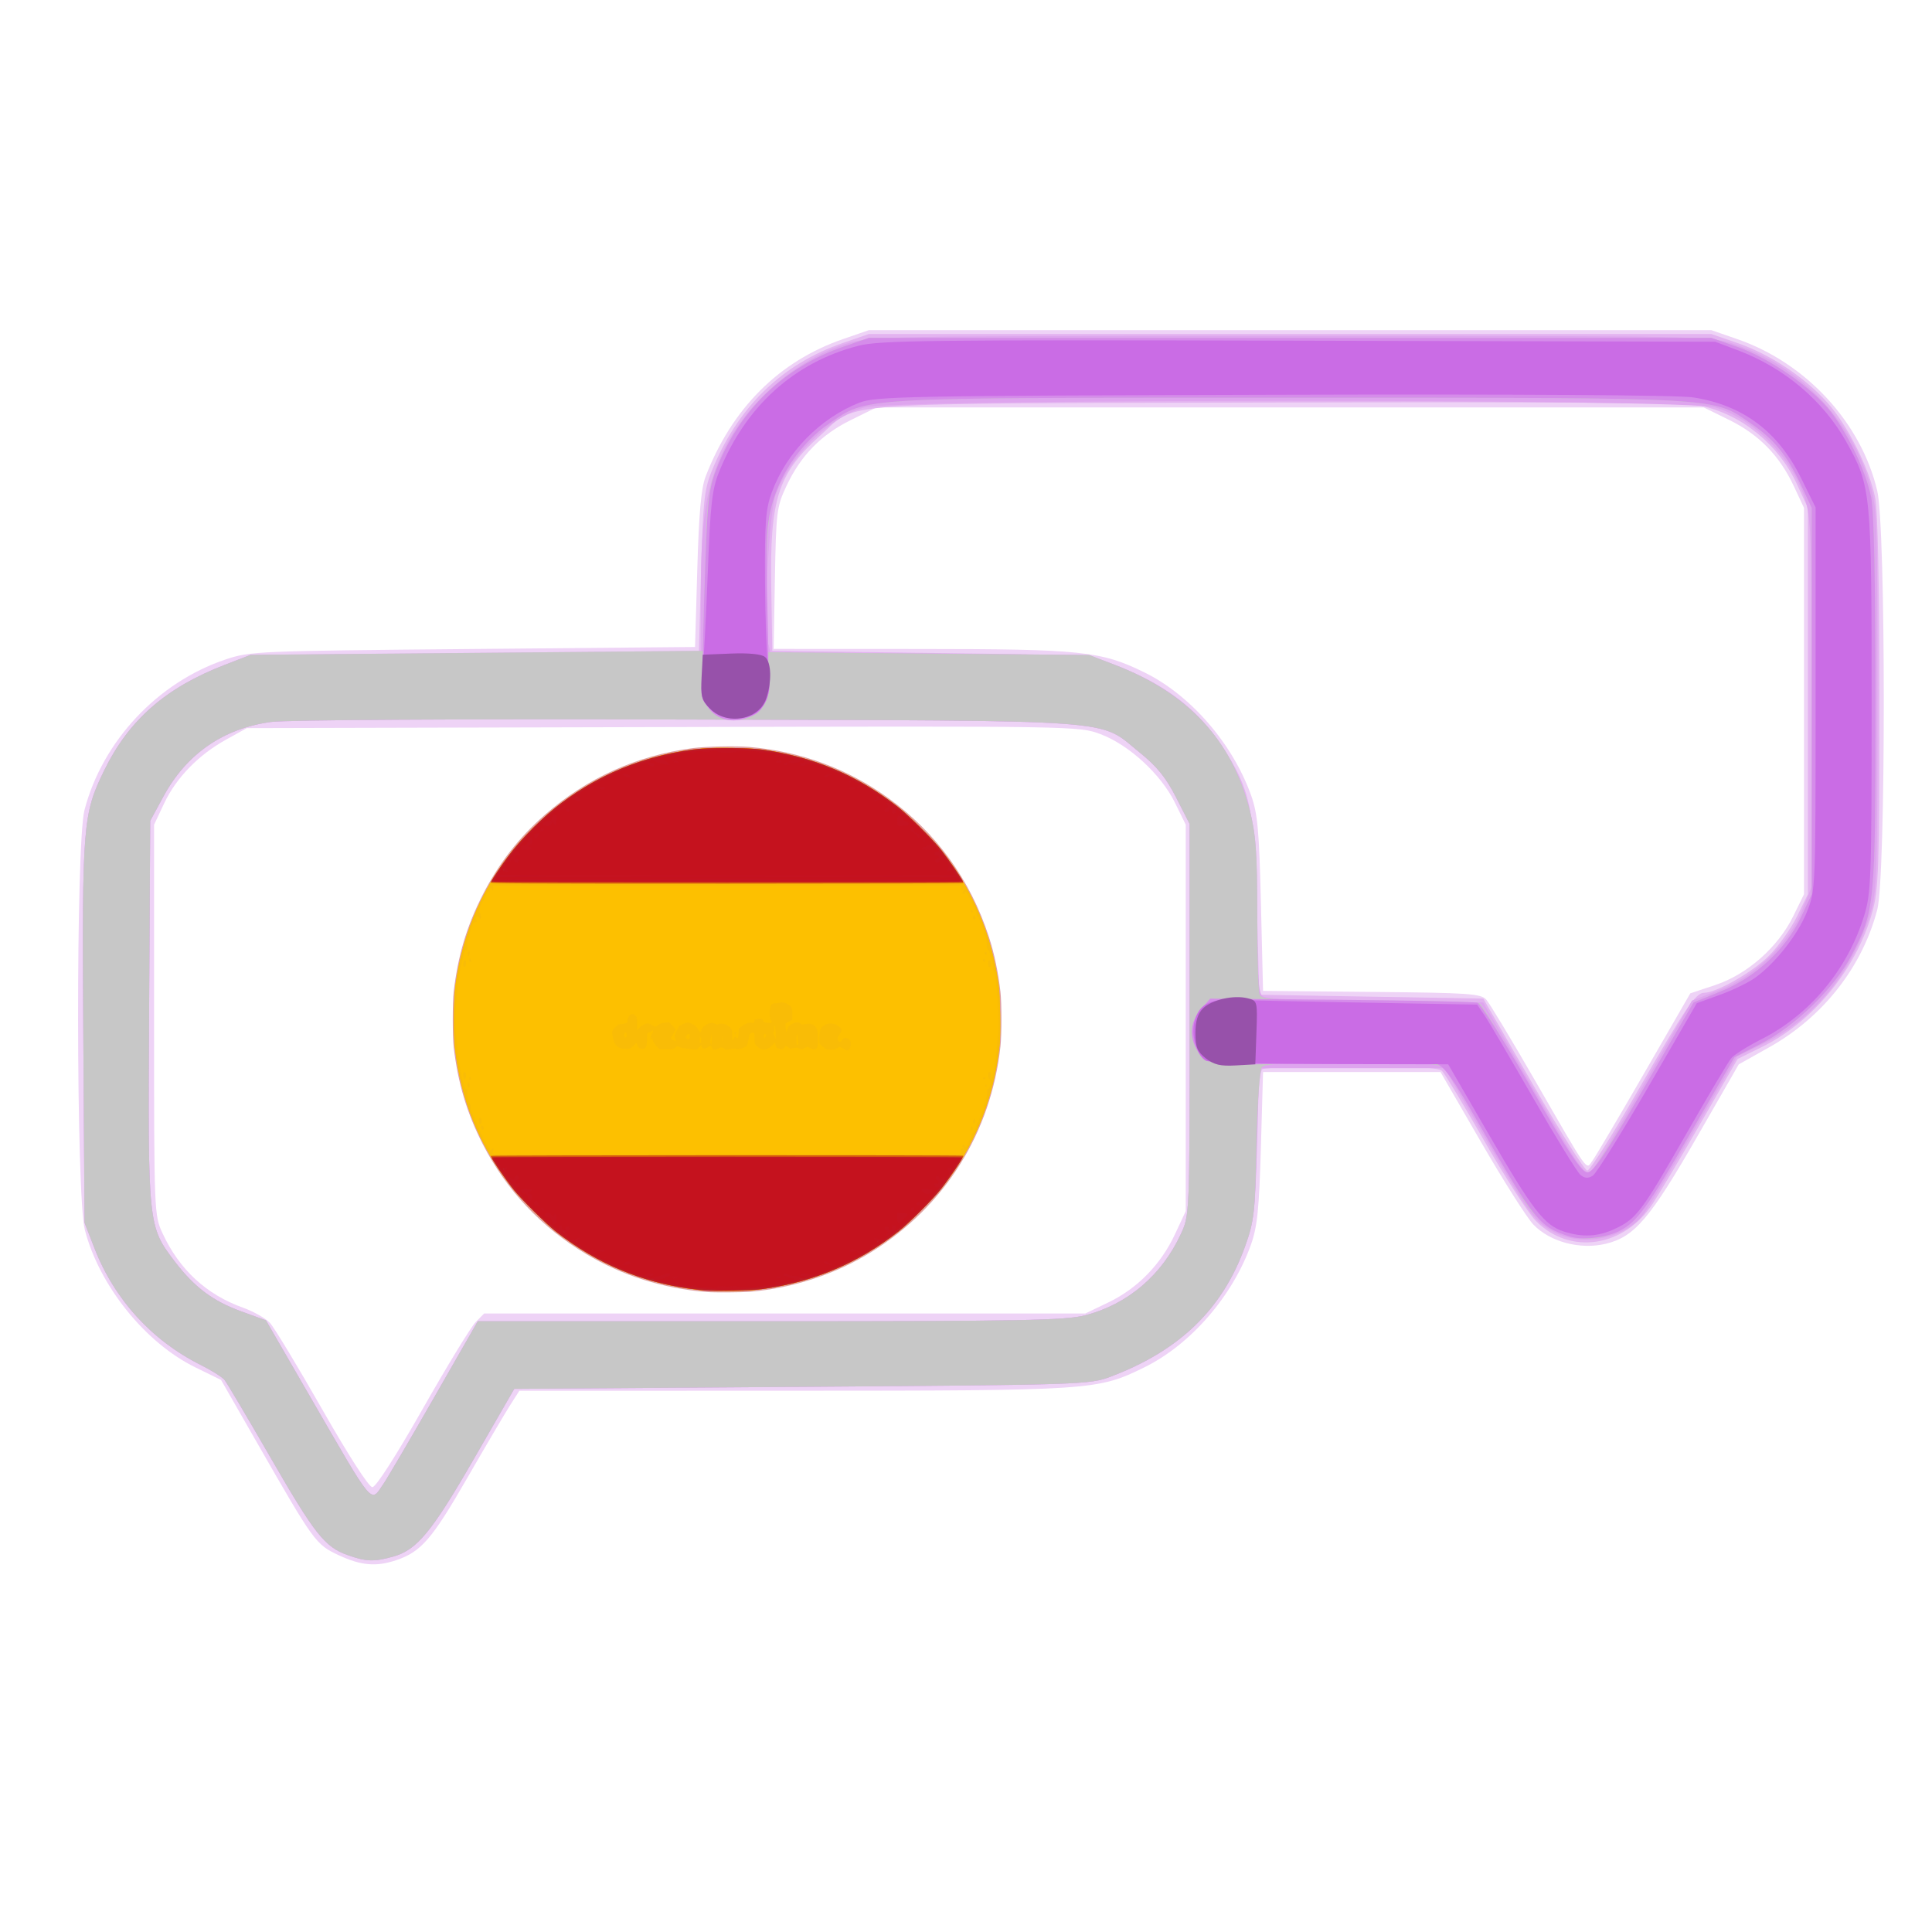 <?xml version="1.0" encoding="UTF-8" standalone="no"?>
<!-- Created with Inkscape (http://www.inkscape.org/) -->

<svg
   xmlns:dc="http://purl.org/dc/elements/1.1/"
   xmlns:cc="http://creativecommons.org/ns#"
   xmlns:rdf="http://www.w3.org/1999/02/22-rdf-syntax-ns#"
   xmlns:svg="http://www.w3.org/2000/svg"
   xmlns="http://www.w3.org/2000/svg"
   xmlns:sodipodi="http://sodipodi.sourceforge.net/DTD/sodipodi-0.dtd"
   xmlns:inkscape="http://www.inkscape.org/namespaces/inkscape"
   version="1.1"
   id="svg96"
   width="500"
   height="500"
   viewBox="0 0 500 500"
   sodipodi:docname="icon-white.png.svg"
   inkscape:version="0.92.5 (2060ec1f9f, 2020-04-08)">
  <defs
     id="defs100" />
  <sodipodi:namedview
     pagecolor="#ffffff"
     bordercolor="#666666"
     borderopacity="1"
     objecttolerance="10"
     gridtolerance="10"
     guidetolerance="10"
     inkscape:pageopacity="0"
     inkscape:pageshadow="2"
     inkscape:window-width="1920"
     inkscape:window-height="1016"
     id="namedview98"
     showgrid="false"
     inkscape:zoom="2.3702219"
     inkscape:cx="165.5606"
     inkscape:cy="220.6432"
     inkscape:window-x="0"
     inkscape:window-y="27"
     inkscape:window-maximized="1"
     inkscape:current-layer="svg96" />
  <g
     id="g316"
     transform="translate(3.375,-5.063)">
    <path
       style="fill:#eed3f6"
       d="m 84.274,407.547 c -5.93,-2.761 -6.376,-3.376 -21.182,-29.202 l -9.261,-16.154 -6.666,-3.263 C 34.212,352.588 22.298,337.76 18.584,323.356 c -2.282,-8.852 -2.362,-99.949 -0.095,-108.652 4.632,-17.785 18.904,-33.039 36.439,-38.947 6.4,-2.157 8.074,-2.228 64.072,-2.735 l 57.5,-0.521 0.579,-20 c 0.422,-14.58 1.003,-21.103 2.143,-24.071 6.781,-17.656 19.001,-29.886 35.588,-35.617 l 6.69,-2.312 h 109 109 l 6.69,2.312 c 17.835,6.162 32.106,21.619 36.27,39.281 2.243,9.514 2.252,99.752 0.011,108.355 -3.877,14.885 -14.068,27.854 -28.041,35.685 l -7.817,4.381 -10.629,18.493 c -12.313,21.423 -16.341,26.159 -23.768,27.941 -6.653,1.596 -14.399,-0.452 -18.744,-4.955 -1.635,-1.694 -7.714,-11.273 -13.51,-21.287 L 369.424,282.5 h -22.962 -22.962 l -0.557,19.5 c -0.455,15.947 -0.921,20.525 -2.553,25.127 -4.734,13.343 -15.655,25.932 -27.576,31.786 -12.173,5.978 -13.277,6.051 -91.05,6.07 L 131.028,365 l -2.396,3.75 c -1.318,2.062 -6.386,10.672 -11.264,19.132 -8.981,15.576 -11.801,18.815 -18.268,20.98 -5.133,1.719 -9.06,1.371 -14.827,-1.314 z m 21.725,-37.827 c 6.325,-11.121 12.492,-21.233 13.705,-22.47 l 2.205,-2.25 77.795,-7.9e-4 77.795,-7.9e-4 6,-2.883 c 7.481,-3.595 13.561,-9.821 17.199,-17.616 l 2.801,-6 v -50 -50 l -2.794,-5.69 c -3.608,-7.347 -11.921,-14.999 -19.293,-17.757 -5.549,-2.076 -6.188,-2.087 -113.247,-1.821 L 60.5,193.5 55.159,196.458 C 47.972,200.44 42.231,206.351 39.094,213 l -2.594,5.5 V 269 c 0,49.758 0.032,50.569 2.177,55.212 4.343,9.4 11.349,15.884 20.823,19.272 2.75,0.983 5.9,2.765 7,3.96 1.1,1.194 7.175,11.246 13.5,22.336 6.933,12.156 12.096,20.164 13,20.163 0.904,-9.5e-4 6.069,-8.035 12.999,-20.222 z m 316.134,-86.901 11.94,-20.681 6.477,-2.155 c 8.251,-2.746 16.222,-9.782 20.156,-17.793 L 463.5,236.5 v -50 -50 l -2.635,-5.62 c -3.707,-7.905 -8.995,-13.327 -16.701,-17.12 L 437.542,110.5 H 330.5 223.458 l -6.621,3.26 c -7.706,3.794 -12.995,9.215 -16.701,17.12 -2.494,5.319 -2.653,6.597 -2.965,23.87 l -0.329,18.25 37.829,0.017 c 41.869,0.019 46.888,0.543 58.144,6.07 11.912,5.849 22.813,18.409 27.588,31.786 1.703,4.771 2.092,9.049 2.553,28.127 l 0.544,22.5 28.109,0.265 c 25.207,0.238 28.269,0.444 29.661,2 0.853,0.954 6.351,10.06 12.218,20.235 14.702,25.501 13.508,23.823 15.264,21.45 0.793,-1.073 6.815,-11.256 13.382,-22.631 z"
       id="path330"
       inkscape:connector-curvature="0" />
    <path
       style="fill:#e3b3f0"
       d="M 86.578,407.515 C 80.656,405.405 78.084,402.14 66.474,382 60.609,371.825 55.319,362.902 54.718,362.172 c -0.601,-0.73 -3.371,-2.467 -6.155,-3.86 -12.646,-6.325 -22.332,-16.96 -27.475,-30.165 L 18.5,321.5 l -0.313,-49 c -0.345,-54.083 -0.134,-56.731 5.43,-68.102 6.378,-13.034 15.904,-21.371 31.141,-27.256 l 6.742,-2.603 58,-0.52 58,-0.52 0.554,-20.5 c 0.477,-17.658 0.845,-21.227 2.652,-25.745 6.676,-16.688 18.137,-27.926 34.104,-33.443 l 6.69,-2.312 h 109 109 l 6.766,2.337 c 8.472,2.926 17.279,8.752 23.219,15.358 5.247,5.836 10.817,16.873 12.418,24.604 0.707,3.413 1.097,22.281 1.097,53.022 0,43.062 -0.178,48.363 -1.818,54.28 -4.054,14.619 -15.283,28.378 -28.45,34.86 l -6.396,3.149 -9.336,16.195 c -5.135,8.907 -10.817,18.465 -12.628,21.239 -7.408,11.35 -21.498,13.433 -30.28,4.476 -1.975,-2.015 -7.953,-11.281 -13.285,-20.591 -5.331,-9.311 -10.259,-17.491 -10.95,-18.178 -0.93,-0.925 -6.986,-1.246 -23.306,-1.235 -12.127,0.008 -22.569,0.346 -23.203,0.75 -0.781,0.498 -1.277,6.865 -1.539,19.735 -0.353,17.396 -0.605,19.609 -2.985,26.216 -5.814,16.139 -16.9,26.869 -34.736,33.618 -5.455,2.064 -7.341,2.126 -79.98,2.64 l -74.393,0.526 -10.375,18 c -11.005,19.094 -14.813,23.705 -20.995,25.421 -4.946,1.373 -6.967,1.304 -11.767,-0.407 z M 95.759,389.25 c 1.042,-1.512 6.984,-11.637 13.204,-22.5 L 120.272,347 h 75.654 c 65.103,0 76.484,-0.216 81.604,-1.55 10.962,-2.855 19.782,-10.365 24.701,-21.03 2.264,-4.909 2.269,-5.032 2.269,-55.521 v -50.601 l -3.5,-6.861 c -2.627,-5.15 -4.994,-8.063 -9.491,-11.682 -10.833,-8.719 -2.83,-8.139 -117.009,-8.48 -58.909,-0.176 -103.822,0.087 -107.771,0.632 -12.364,1.705 -21.839,8.272 -27.802,19.271 l -3.427,6.321 -0.286,49.431 c -0.32,55.342 -0.307,55.473 6.627,64.582 5.085,6.68 9.88,10.275 17.276,12.954 l 6.336,2.294 11.524,19.928 c 16.565,28.647 15.484,27.348 18.782,22.561 z m 324.208,-101 c 12.788,-22.24 15.484,-26.25 17.646,-26.25 3.204,0 12.563,-5.334 16.808,-9.579 2.445,-2.445 5.713,-7.027 7.262,-10.183 L 464.5,236.5 v -50 -50 l -2.824,-6.11 c -4.785,-10.354 -14.395,-18.151 -25.112,-20.376 -3.449,-0.716 -38.761,-0.97 -109.082,-0.786 -117.703,0.309 -108.69,-0.341 -118.583,8.553 -10.951,9.846 -13.06,16.386 -12.675,39.313 l 0.276,16.406 41,0.544 c 40.849,0.542 41.024,0.554 47.62,3.079 13.08,5.007 21.389,11.32 27.842,21.152 7.24,11.032 8.319,16.05 8.969,41.725 l 0.57,22.5 29,0.5 29,0.5 12.859,22.25 c 7.073,12.238 13.398,22.25 14.055,22.25 0.658,0 6.306,-8.887 12.552,-19.75 z"
       id="path328"
       inkscape:connector-curvature="0" />
    <path
       style="fill:#dea5ee"
       d="M 86.578,407.515 C 80.656,405.405 78.084,402.14 66.474,382 60.609,371.825 55.319,362.902 54.718,362.172 c -0.601,-0.73 -3.371,-2.467 -6.155,-3.86 -12.646,-6.325 -22.332,-16.96 -27.475,-30.165 L 18.5,321.5 l -0.313,-49 c -0.345,-54.083 -0.134,-56.731 5.43,-68.102 6.376,-13.032 15.893,-21.362 31.141,-27.26 l 6.742,-2.607 58.25,-0.324 58.25,-0.324 0.017,-16.191 c 0.02,-18.539 1.429,-27.054 6.026,-36.415 6.03,-12.28 18.862,-23.313 31.74,-27.291 6.244,-1.929 9.521,-1.985 114.854,-1.985 107.071,0 108.504,0.026 114.645,2.075 16.802,5.607 29.754,18.699 35.003,35.383 2.163,6.874 2.215,8.222 2.215,56.542 0,45.21 -0.159,50.02 -1.839,55.5 -4.611,15.046 -14.708,27.382 -27.494,33.59 l -7.024,3.41 -11.127,19.186 c -6.12,10.552 -12.079,20.396 -13.243,21.876 -4.688,5.96 -15.516,8.141 -22.563,4.545 -5.342,-2.727 -6.481,-4.256 -18.171,-24.409 L 370.483,281.5 h -23.991 -23.991 l -0.545,19.5 c -0.494,17.678 -0.787,20.174 -3.138,26.716 -5.796,16.129 -16.891,26.868 -34.73,33.618 -5.455,2.064 -7.341,2.126 -79.98,2.64 l -74.393,0.526 -10.375,18 c -11.005,19.094 -14.813,23.705 -20.995,25.421 -4.946,1.373 -6.967,1.304 -11.767,-0.407 z M 95.759,389.25 c 1.042,-1.512 6.984,-11.637 13.204,-22.5 L 120.272,347 h 75.654 c 65.103,0 76.484,-0.216 81.604,-1.55 10.962,-2.855 19.782,-10.365 24.701,-21.03 2.264,-4.909 2.269,-5.032 2.269,-55.521 v -50.601 l -3.5,-6.86 c -2.627,-5.15 -4.994,-8.063 -9.491,-11.682 -10.833,-8.719 -2.83,-8.139 -117.009,-8.48 -58.909,-0.176 -103.822,0.087 -107.771,0.632 -12.364,1.705 -21.839,8.272 -27.802,19.271 l -3.427,6.321 -0.286,49.431 c -0.32,55.342 -0.307,55.473 6.627,64.582 5.085,6.68 9.88,10.275 17.276,12.954 l 6.336,2.294 11.524,19.928 c 16.565,28.647 15.484,27.348 18.782,22.561 z m 326.456,-103.831 12.285,-21.395 7,-2.686 c 9.228,-3.54 18.061,-12.066 21.588,-20.838 l 2.412,-6 V 187 c 0,-43.146 -0.166,-48.004 -1.81,-53 -3.549,-10.784 -13.024,-20.413 -23.121,-23.495 -7.461,-2.278 -212.649,-2.264 -220.322,0.014 -9.318,2.767 -19.125,12.496 -22.902,22.72 -1.674,4.532 -3.168,33.346 -1.975,38.1 l 0.629,2.506 41.25,0.366 41.25,0.366 6.62,2.54 c 18.936,7.265 30.295,19.452 34.895,37.44 1.651,6.455 1.985,11.084 1.985,27.48 0,15.209 0.305,19.971 1.333,20.824 0.886,0.735 10.694,1.196 29.249,1.372 l 27.916,0.266 12.001,20.648 c 13.741,23.642 14.225,24.326 16.099,22.771 0.733,-0.608 6.861,-10.733 13.617,-22.5 z"
       id="path326"
       inkscape:connector-curvature="0" />
    <path
       style="fill:#c7c7c7"
       d="M 86.578,407.515 C 80.656,405.405 78.084,402.14 66.474,382 60.609,371.825 55.319,362.902 54.718,362.172 c -0.601,-0.73 -3.371,-2.467 -6.155,-3.86 -12.646,-6.325 -22.332,-16.96 -27.475,-30.165 L 18.5,321.5 l -0.313,-49 c -0.345,-54.083 -0.134,-56.731 5.43,-68.102 6.377,-13.034 15.902,-21.37 31.141,-27.256 l 6.742,-2.604 58.5,-0.519 58.5,-0.519 0.559,-20.5 c 0.494,-18.114 0.822,-21.168 2.816,-26.236 6.14,-15.6 17.52,-26.623 33.016,-31.98 l 6.609,-2.284 h 109 109 l 6.673,2.306 c 8.343,2.883 19.588,10.691 24.318,16.886 4.614,6.043 8.995,15.353 10.404,22.107 0.717,3.44 1.105,22.05 1.105,53.04 0,52.601 -0.124,53.9 -6.254,65.579 -4.349,8.286 -14.52,18.206 -23.246,22.672 l -7,3.583 -11.227,19.413 c -6.175,10.677 -12.776,20.849 -14.67,22.603 -8.637,8.002 -21.472,5.949 -28.278,-4.523 -1.668,-2.567 -6.748,-11.192 -11.288,-19.167 -4.54,-7.975 -8.967,-15.062 -9.838,-15.75 -1.159,-0.915 -7.531,-1.25 -23.769,-1.25 -16.533,0 -22.449,0.318 -23.216,1.25 -0.594,0.721 -1.191,9.295 -1.411,20.25 -0.35,17.402 -0.6,19.607 -2.981,26.216 -5.814,16.139 -16.9,26.869 -34.736,33.618 -5.455,2.064 -7.341,2.126 -79.98,2.64 l -74.393,0.526 -10.375,18 c -11.005,19.094 -14.813,23.705 -20.995,25.421 -4.946,1.373 -6.967,1.304 -11.767,-0.407 z M 95.759,389.25 c 1.042,-1.512 6.984,-11.637 13.204,-22.5 L 120.272,347 h 75.654 c 65.103,0 76.484,-0.216 81.604,-1.55 10.962,-2.855 19.782,-10.365 24.701,-21.03 2.264,-4.909 2.269,-5.032 2.269,-55.521 v -50.601 l -3.5,-6.86 c -2.627,-5.15 -4.994,-8.063 -9.491,-11.682 -10.833,-8.719 -2.83,-8.139 -117.009,-8.48 -58.909,-0.176 -103.822,0.087 -107.771,0.632 -12.364,1.705 -21.839,8.272 -27.802,19.271 l -3.427,6.321 -0.286,49.431 c -0.32,55.342 -0.307,55.473 6.627,64.582 5.085,6.68 9.88,10.275 17.276,12.954 l 6.336,2.294 11.524,19.928 c 16.565,28.647 15.484,27.348 18.782,22.561 z M 422.154,286.495 434.902,264.5 l 7.176,-2.918 c 8.94,-3.635 16.806,-10.959 20.701,-19.274 L 465.5,236.5 v -50 -50 l -2.688,-5.735 c -3.697,-7.888 -7.022,-11.982 -13.116,-16.147 C 439.676,107.768 443.852,108 330.5,108 c -113.432,0 -109.167,-0.238 -119.259,6.661 -6.655,4.55 -11.95,11.731 -14.361,19.475 -1.527,4.907 -1.881,9.207 -1.881,22.877 v 16.834 l 41.75,0.365 41.75,0.365 6.62,2.541 c 18.939,7.269 30.295,19.453 34.895,37.441 1.643,6.424 1.985,11.083 1.985,27.021 0,10.592 0.273,19.97 0.607,20.84 0.533,1.389 3.975,1.584 28.25,1.597 15.204,0.008 28.133,0.346 28.732,0.75 0.599,0.404 6.394,9.96 12.877,21.235 13.43,23.356 13.317,23.188 15.394,22.788 0.849,-0.164 7.281,-10.195 14.293,-22.293 z"
       id="path324"
       inkscape:connector-curvature="0" />
    <path
       style="fill:#d58cea"
       d="m 402.843,325.069 c -7.846,-2.5 -9.148,-4.111 -23.282,-28.821 -6.937,-12.128 -9.253,-15.384 -11.304,-15.899 -1.419,-0.356 -15.006,-0.4 -30.192,-0.097 -29.045,0.579 -29.527,0.52 -31.9,-3.937 -1.819,-3.414 -1.379,-6.954 1.243,-10.002 l 2.406,-2.798 33.844,0.296 c 18.614,0.163 34.519,0.504 35.344,0.757 0.825,0.253 7.125,10.241 14,22.195 9.551,16.608 12.96,21.735 14.45,21.735 1.488,0 4.972,-5.215 14.701,-22 l 12.751,-22 7.176,-2.918 c 8.94,-3.635 16.806,-10.959 20.701,-19.274 L 465.5,236.5 v -50 -50 l -2.688,-5.735 c -3.697,-7.888 -7.022,-11.982 -13.116,-16.147 C 439.676,107.768 443.852,108 330.5,108 c -113.501,0 -109.159,-0.244 -119.313,6.698 -6.933,4.74 -12.509,12.621 -14.727,20.813 -1.512,5.585 -1.68,9.44 -1.21,27.734 0.614,23.885 0.232,25.78 -5.588,27.701 -4.093,1.351 -7.89,0.16 -10.063,-3.157 -1.3,-1.983 -1.396,-5.939 -0.7,-28.795 0.725,-23.801 1.032,-27.079 3.021,-32.231 5.976,-15.483 17.453,-26.615 32.972,-31.98 l 6.609,-2.284 h 109 109 l 6.673,2.306 c 8.343,2.883 19.588,10.691 24.318,16.886 4.614,6.043 8.995,15.353 10.404,22.107 0.717,3.44 1.105,22.05 1.105,53.04 0,52.601 -0.124,53.9 -6.254,65.579 -4.349,8.286 -14.52,18.206 -23.246,22.672 l -7,3.583 -11.152,19.245 c -11.518,19.877 -13.991,23.306 -18.493,25.649 -3.522,1.833 -9.727,2.549 -13.012,1.503 z"
       id="path322"
       inkscape:connector-curvature="0" />
    <path
       style="fill:#ca6ce5"
       d="m 401.317,323.772 c -5.008,-1.61 -8.081,-5.588 -19.361,-25.066 l -10.544,-18.206 -30.456,-0.06 c -16.751,-0.033 -31.212,-0.407 -32.136,-0.83 -2.243,-1.028 -3.889,-6.016 -3.17,-9.608 0.957,-4.783 3.627,-6.408 10.138,-6.171 3.142,0.115 18.629,0.438 34.416,0.719 l 28.703,0.51 1.874,2.72 c 1.031,1.496 6.7,11.121 12.598,21.39 5.898,10.268 11.413,19.242 12.256,19.942 1.104,0.916 1.998,0.979 3.192,0.226 0.912,-0.575 7.344,-10.857 14.293,-22.849 l 12.634,-21.803 5.958,-2.157 c 3.277,-1.187 7.352,-3.15 9.056,-4.363 5.232,-3.726 11.052,-11.09 13.449,-17.018 2.271,-5.617 2.283,-5.913 2.283,-55.199 v -49.552 l -3.772,-7.632 c -5.955,-12.049 -15.075,-18.864 -27.908,-20.854 -3.917,-0.607 -45.287,-0.868 -108.82,-0.686 -95.35,0.274 -102.814,0.418 -107,2.067 -10.139,3.994 -18.792,12.834 -22.598,23.087 -1.628,4.384 -1.886,7.719 -1.794,23.123 0.059,9.9 0.444,19.917 0.856,22.26 1.461,8.314 -1.705,13.24 -8.509,13.24 -2.998,0 -4.703,-0.657 -6.584,-2.538 -2.368,-2.368 -2.497,-2.988 -1.921,-9.25 0.34,-3.692 0.959,-15.712 1.377,-26.712 0.64,-16.85 1.092,-20.826 2.868,-25.245 6.825,-16.977 19.422,-28.41 36.016,-32.688 5.542,-1.429 17.83,-1.573 114,-1.334 l 107.788,0.267 5.961,2.248 c 11.982,4.52 22.064,13.06 28.037,23.752 6.351,11.367 6.502,12.931 6.502,67.289 0,45.874 -0.125,49.406 -1.964,55.356 -4.265,13.803 -13.989,25.486 -26.494,31.834 -3.558,1.806 -7.086,4.012 -7.84,4.903 -0.753,0.89 -6.003,9.719 -11.667,19.619 -11.583,20.249 -12.914,22.015 -18.536,24.61 -4.396,2.029 -8.319,2.226 -13.183,0.662 z"
       id="path320"
       inkscape:connector-curvature="0" />
    <path
       style="fill:#9751aa"
       d="m 308.693,278.973 c -2.199,-1.73 -2.693,-2.93 -2.693,-6.546 0,-3.052 0.604,-5.032 1.944,-6.372 2.263,-2.263 7.935,-3.554 11.589,-2.637 2.502,0.628 2.541,0.784 2.257,8.86 l -0.29,8.221 -5.057,0.296 c -3.938,0.23 -5.653,-0.173 -7.75,-1.823 z M 180.405,188.496 c -2.186,-2.186 -2.466,-3.234 -2.205,-8.25 l 0.3,-5.746 7.343,-0.296 c 4.552,-0.183 7.877,0.148 8.75,0.872 1.693,1.405 1.825,6.427 0.285,10.845 -1.918,5.502 -10.091,6.955 -14.473,2.574 z"
       id="path318"
       inkscape:connector-curvature="0" />
  </g>
  <g
     id="g284"
     transform="matrix(0.538,0,0,0.541,55.612,131.183)">
    <path
       style="fill:#e0a0a3;stroke-width:0.365"
       d="m 236.66,375.595 c -21.222,-1.739 -40.585,-7.802 -58.078,-18.184 -21.528,-12.777 -38.351,-30.55 -49.661,-52.468 -7.621,-14.767 -12.038,-29.413 -14.033,-46.524 -0.604,-5.181 -0.602,-21.34 0.003,-26.496 2.027,-17.272 6.312,-31.49 13.994,-46.438 7.655,-14.897 17.333,-27.29 29.749,-38.099 20.376,-17.738 44.206,-28.439 71.233,-31.989 6.109,-0.802 20.855,-1.106 27.197,-0.56 24.826,2.137 47.358,10.399 67.067,24.592 22.942,16.521 39.228,38.896 48.169,66.179 2.581,7.875 4.48,16.823 5.585,26.315 0.617,5.297 0.623,20.632 0.012,26.133 -4.601,41.381 -26.68,76.451 -61.836,98.223 -17.318,10.725 -37.734,17.405 -58.655,19.191 -3.869,0.33 -17.253,0.411 -20.746,0.124 z"
       id="path298"
       inkscape:connector-curvature="0" />
    <path
       style="fill:#fdc000;stroke-width:0.365"
       d="m 232.438,374.549 c -25.924,-2.933 -48.649,-12.248 -68.842,-28.22 -4.655,-3.682 -16.067,-14.971 -19.703,-19.492 -16.174,-20.106 -25.46,-42.32 -28.41,-67.964 -0.786,-6.835 -0.595,-24.277 0.338,-30.761 3.639,-25.304 13.703,-47.781 29.899,-66.779 3.687,-4.325 11.619,-12.12 16.221,-15.94 20.441,-16.968 45.901,-27.422 72.618,-29.815 6.324,-0.566 23.346,-0.254 28.906,0.531 24.953,3.521 46.454,12.651 65.721,27.908 4.732,3.747 15.744,14.633 19.535,19.311 15.431,19.041 24.607,40.13 28.246,64.916 0.783,5.334 1.113,23.548 0.527,29.08 -2.744,25.891 -12.149,48.934 -28.075,68.787 -4.339,5.409 -15.096,16.156 -20.229,20.21 -20.364,16.084 -43.154,25.382 -69.213,28.24 -6.132,0.672 -21.549,0.665 -27.538,-0.012 z"
       id="path296"
       inkscape:connector-curvature="0" />
    <path
       style="fill:#f9bc06;stroke-width:0.365"
       d="m 232.438,374.549 c -25.924,-2.933 -48.649,-12.248 -68.842,-28.22 -4.655,-3.682 -16.067,-14.971 -19.703,-19.492 -16.174,-20.106 -25.46,-42.32 -28.41,-67.964 -0.786,-6.835 -0.595,-24.277 0.338,-30.761 3.639,-25.304 13.703,-47.781 29.899,-66.779 3.687,-4.325 11.619,-12.12 16.221,-15.94 20.441,-16.968 45.901,-27.422 72.618,-29.815 6.324,-0.566 23.346,-0.254 28.906,0.531 24.953,3.521 46.454,12.651 65.721,27.908 4.732,3.747 15.744,14.633 19.535,19.311 15.431,19.041 24.607,40.13 28.246,64.916 0.783,5.334 1.113,23.548 0.527,29.08 -2.744,25.891 -12.149,48.934 -28.075,68.787 -4.339,5.409 -15.096,16.156 -20.229,20.21 -20.364,16.084 -43.154,25.382 -69.213,28.24 -6.132,0.672 -21.549,0.665 -27.538,-0.012 z m 125.282,-65 c 1.279,-0.209 1.346,-0.285 1.14,-1.303 -0.306,-1.515 0.622,-2.058 1.225,-0.716 0.435,0.969 0.44,0.97 0.469,0.111 0.016,-0.477 -0.259,-1.079 -0.613,-1.337 -0.514,-0.375 -0.551,-0.561 -0.185,-0.928 0.368,-0.369 0.561,-0.32 0.987,0.248 0.524,0.699 0.535,0.699 1.091,-0.019 0.309,-0.399 0.567,-0.945 0.573,-1.213 0.006,-0.268 0.342,-0.902 0.746,-1.41 0.404,-0.508 0.734,-1.324 0.734,-1.814 0,-0.49 0.309,-1.162 0.688,-1.494 0.765,-0.67 1.883,-3.302 1.883,-4.432 0,-0.401 0.248,-0.824 0.551,-0.939 0.303,-0.115 0.551,-0.455 0.551,-0.756 0,-0.301 0.316,-1.141 0.701,-1.867 1.183,-2.226 1.835,-4.273 1.621,-5.084 -0.112,-0.425 -0.041,-0.773 0.158,-0.773 0.557,0 1.369,-3.217 1.373,-5.441 0.003,-1.498 0.136,-1.993 0.537,-1.996 1.043,-0.008 1.565,-4.394 0.567,-4.773 -0.654,-0.248 -0.769,-2.859 -0.143,-3.241 0.654,-0.399 1.055,0.638 0.818,2.112 -0.122,0.76 -0.067,1.361 0.126,1.361 0.315,0 1.2,-2.781 1.444,-4.537 0.056,-0.399 0.354,-2.278 0.663,-4.174 0.309,-1.896 0.654,-4.836 0.766,-6.533 0.112,-1.697 0.344,-3.983 0.515,-5.081 0.486,-3.118 0.212,-15.943 -0.469,-21.959 -0.99,-8.742 -1.147,-9.579 -1.916,-10.197 -0.387,-0.31 -0.476,-0.448 -0.198,-0.306 0.639,0.327 0.478,-0.943 -0.696,-5.467 -0.534,-2.059 -1.117,-3.484 -1.577,-3.854 -0.593,-0.477 -0.69,-0.873 -0.521,-2.121 0.204,-1.506 -0.61,-4.623 -1.345,-5.15 -0.181,-0.13 -0.225,-0.502 -0.099,-0.827 0.229,-0.589 -0.323,-2.318 -1.637,-5.131 -0.379,-0.812 -0.689,-1.652 -0.689,-1.867 0,-0.215 -0.248,-0.485 -0.551,-0.6 -0.304,-0.115 -0.554,-0.66 -0.557,-1.218 -0.003,-0.555 -0.582,-2.153 -1.285,-3.55 -0.703,-1.397 -1.279,-2.72 -1.279,-2.938 -1.9e-4,-0.219 -0.331,-0.693 -0.735,-1.054 -0.404,-0.361 -0.74,-0.917 -0.746,-1.236 -0.006,-0.318 -0.264,-0.906 -0.573,-1.305 -0.556,-0.718 -0.568,-0.718 -1.091,-0.019 -0.426,0.568 -0.619,0.617 -0.987,0.248 -0.366,-0.367 -0.329,-0.553 0.185,-0.928 0.353,-0.258 0.629,-0.86 0.613,-1.337 -0.029,-0.859 -0.034,-0.858 -0.469,0.111 -0.564,1.255 -1.523,0.814 -1.254,-0.577 l 0.183,-0.946 H 246.349 133.685 l 0.22,1.089 c 0.262,1.297 -0.275,1.431 -1.093,0.272 -0.566,-0.802 -0.577,-0.791 -0.601,0.635 -0.015,0.907 -0.138,1.275 -0.327,0.981 -0.355,-0.554 -0.713,-0.202 -1.583,1.56 -0.296,0.599 -0.707,1.416 -0.914,1.815 -2.445,4.729 -2.82,6.224 -1.779,7.078 0.609,0.499 0.745,2.016 0.21,2.343 -0.187,0.115 -0.446,-0.121 -0.576,-0.523 -0.129,-0.402 -0.536,-0.731 -0.905,-0.731 -0.796,0 -1.301,1.052 -0.761,1.585 0.615,0.608 0.435,1.319 -0.333,1.319 -0.392,0 -0.844,0.204 -1.004,0.454 -0.531,0.826 -1.51,3.824 -1.77,5.418 -0.141,0.863 -0.489,1.934 -0.775,2.379 -0.37,0.577 -0.453,1.37 -0.288,2.759 0.207,1.738 0.153,1.97 -0.491,2.136 -0.652,0.169 -1.197,1.408 -1.401,3.187 -0.034,0.299 -0.151,0.789 -0.26,1.089 -1.148,3.158 -2.544,11.359 -2.533,14.881 0.003,0.898 -0.223,3.103 -0.501,4.9 -0.571,3.68 -0.652,14.179 -0.133,17.241 0.186,1.098 0.421,3.385 0.522,5.081 0.287,4.825 1.24,11.109 2.258,14.881 0.512,1.896 1.018,3.837 1.124,4.312 0.107,0.475 0.522,0.949 0.922,1.052 0.645,0.167 0.705,0.408 0.526,2.124 -0.207,1.985 0.535,4.745 1.424,5.296 0.233,0.145 0.344,0.677 0.246,1.182 -0.098,0.506 0.029,1.449 0.281,2.096 0.743,1.907 1.857,4.402 2.227,4.988 0.389,0.617 0.43,0.722 1.059,2.722 0.251,0.799 0.853,2.061 1.337,2.805 0.484,0.744 0.881,1.674 0.881,2.066 0,0.392 0.179,0.822 0.398,0.955 0.219,0.134 0.71,0.963 1.092,1.844 0.382,0.881 0.946,1.697 1.255,1.814 0.308,0.117 0.564,0.644 0.569,1.172 l 0.008,0.959 0.701,-0.902 c 0.876,-1.127 1.403,-0.692 0.866,0.714 -0.387,1.014 -0.358,1.061 0.751,1.198 1.924,0.239 221.726,0.268 223.187,0.03 z M 128.203,297.519 c -0.416,-0.768 0.045,-1.746 0.649,-1.377 0.499,0.305 0.539,1.536 0.059,1.829 -0.192,0.117 -0.511,-0.086 -0.709,-0.452 z m 235.563,0.403 c -0.462,-0.457 -0.245,-1.573 0.306,-1.573 0.343,0 0.551,0.343 0.551,0.907 0,0.881 -0.358,1.159 -0.857,0.665 z m -236.463,-2.904 c -0.135,-0.133 -0.245,-0.786 -0.245,-1.452 0,-1.394 0.926,-1.706 1.165,-0.393 0.28,1.537 -0.219,2.538 -0.92,1.845 z m 237.47,-0.258 c -0.3,-0.774 -0.048,-1.772 0.493,-1.95 0.3,-0.099 0.459,0.23 0.459,0.947 0,1.211 -0.618,1.863 -0.952,1.003 z M 121.549,276.568 c 0,-0.699 0.162,-1.27 0.36,-1.27 0.455,0 0.891,1.645 0.571,2.157 -0.484,0.775 -0.931,0.35 -0.931,-0.887 z m 248.947,0.363 c 0,-0.299 0.165,-0.544 0.367,-0.544 0.202,0 0.367,0.245 0.367,0.544 0,0.299 -0.165,0.544 -0.367,0.544 -0.202,0 -0.367,-0.245 -0.367,-0.544 z m -248.152,-3.498 c 0.068,-0.471 0.288,-0.816 0.49,-0.766 0.542,0.134 0.446,1.275 -0.123,1.462 -0.336,0.111 -0.451,-0.108 -0.367,-0.696 z m -2.458,0.034 c -0.427,-0.683 -0.55,-2.324 -0.213,-2.843 0.54,-0.831 1.141,-0.089 1.141,1.408 0,1.421 -0.476,2.158 -0.928,1.436 z m 249.593,-0.052 c 0.227,-0.673 1.017,-0.785 1.017,-0.144 0,0.316 -0.262,0.575 -0.581,0.575 -0.32,0 -0.516,-0.194 -0.436,-0.431 z m -66.911,-14.086 c -0.707,-0.38 -1.487,-0.796 -1.733,-0.925 -0.246,-0.129 -0.888,0.108 -1.426,0.526 -0.742,0.577 -1.501,0.761 -3.14,0.761 -2.023,0 -2.267,-0.096 -3.806,-1.498 l -1.644,-1.498 v -2.845 c 0,-1.869 0.203,-3.267 0.593,-4.074 1.44,-2.985 6.004,-3.553 8.937,-1.113 1.385,1.152 1.396,1.742 0.072,3.805 -0.757,1.18 -0.967,1.84 -0.76,2.393 0.493,1.318 1.106,1.366 2.06,0.16 1.056,-1.334 1.636,-1.407 3.085,-0.387 0.888,0.625 1.066,1.006 1.066,2.278 0,1.569 -0.803,3.155 -1.581,3.124 -0.241,-0.01 -1.016,-0.328 -1.723,-0.708 z m -90.054,-1.244 c -0.759,-0.784 -1.573,-2.09 -1.808,-2.904 l -0.428,-1.479 -0.26,1.089 c -0.229,0.961 -0.265,0.892 -0.303,-0.591 -0.028,-1.094 0.149,-1.837 0.507,-2.131 0.303,-0.249 0.546,-0.799 0.539,-1.224 -0.011,-0.719 -0.045,-0.729 -0.499,-0.137 -0.268,0.349 -0.824,0.635 -1.234,0.635 -0.988,0 -1.192,0.643 -1.192,3.76 0,3.049 -0.598,4.231 -2.132,4.214 -1.281,-0.015 -2.252,-0.761 -2.583,-1.985 l -0.264,-0.977 -1.55,1.487 c -1.373,1.318 -1.748,1.486 -3.293,1.485 -4.357,-0.005 -6.091,-1.808 -6.848,-7.119 -0.194,-1.36 -0.083,-1.642 1.23,-3.116 1.22,-1.37 1.668,-1.629 2.9,-1.677 2.128,-0.082 3.333,-0.619 3.157,-1.405 -0.08,-0.36 0.14,-1.227 0.489,-1.925 0.781,-1.56 2.219,-1.88 3.365,-0.748 0.647,0.639 0.757,1.201 0.757,3.864 v 3.116 l 1.235,-1.257 c 0.679,-0.691 1.852,-1.458 2.605,-1.704 1.172,-0.382 1.578,-0.354 2.804,0.192 0.789,0.352 1.434,0.789 1.434,0.971 0,0.491 1.535,-0.057 2.434,-0.869 0.491,-0.444 1.552,-0.785 2.858,-0.918 l 2.077,-0.212 1.612,1.663 1.612,1.663 -0.628,1.202 c -0.346,0.661 -0.934,1.656 -1.307,2.212 -0.767,1.14 -0.805,1.052 0.798,1.857 1.317,0.662 1.372,0.591 0.796,-1.026 -0.343,-0.962 -0.243,-1.447 0.724,-3.535 1.073,-2.315 1.21,-2.453 3.165,-3.176 2.473,-0.915 2.523,-0.914 4.56,0.082 1.411,0.69 2.284,1.63 3.182,3.427 0.383,0.765 0.812,0.508 1.067,-0.639 0.493,-2.218 4.598,-4.178 6.36,-3.037 0.641,0.415 1.107,0.465 1.871,0.202 1.562,-0.538 3.825,0.036 5.22,1.325 1.085,1.003 1.237,1.368 1.264,3.051 0.017,1.051 0.066,2.32 0.108,2.819 0.075,0.879 0.098,0.869 0.729,-0.3 0.572,-1.061 0.709,-1.138 1.128,-0.639 0.776,0.925 1.128,0.306 1.128,-1.983 0,-2.15 0.002,-2.154 1.744,-3.408 1.875,-1.349 4.299,-1.998 4.974,-1.331 0.296,0.292 0.51,0.081 0.791,-0.779 0.355,-1.086 0.524,-1.188 2.131,-1.29 1.56,-0.099 1.782,-0.017 2.085,0.772 0.266,0.693 0.7,0.936 2.017,1.131 2.144,0.318 2.629,0.038 1.883,-1.087 -0.395,-0.596 -0.568,-1.731 -0.563,-3.687 0.01,-3.424 0.667,-4.592 2.553,-4.539 0.653,0.018 1.598,-0.121 2.102,-0.311 1.265,-0.476 3.691,0.272 5.054,1.558 1.018,0.96 1.089,1.205 1.102,3.817 l 0.014,2.791 -1.469,0.824 c -0.808,0.453 -1.588,0.868 -1.733,0.921 -0.145,0.053 -0.132,1.159 0.029,2.456 0.254,2.046 0.33,2.215 0.565,1.27 0.522,-2.092 0.936,-2.698 2.32,-3.396 1.962,-0.989 3.201,-1.077 4.083,-0.288 0.64,0.573 0.988,0.616 2.453,0.307 2.289,-0.482 3.965,0.011 5.022,1.478 0.689,0.956 0.874,1.805 1.048,4.796 0.312,5.382 -0.664,6.793 -3.655,5.285 l -1.477,-0.745 -1.496,0.771 c -1.425,0.734 -1.529,0.741 -2.201,0.139 -0.681,-0.609 -1.923,-0.597 -4.118,0.039 -0.36,0.104 -0.905,-0.137 -1.275,-0.564 -0.674,-0.778 -1.585,-1.003 -1.585,-0.391 0,0.195 -0.397,0.612 -0.883,0.927 -0.788,0.51 -1.023,0.514 -2.181,0.036 -1.051,-0.434 -1.346,-0.789 -1.55,-1.861 l -0.252,-1.325 -1.089,1.305 c -2.294,2.751 -5.205,3.036 -7.531,0.736 -1.13,-1.117 -1.202,-1.341 -1.202,-3.744 0,-1.406 -0.151,-2.648 -0.336,-2.761 -0.185,-0.113 -0.737,-0.055 -1.226,0.129 -0.75,0.282 -0.953,0.713 -1.295,2.758 -0.223,1.333 -0.642,2.776 -0.931,3.207 -0.708,1.057 -3.946,2.165 -5.083,1.739 -0.519,-0.194 -1.693,-0.172 -2.966,0.057 -1.805,0.324 -2.204,0.292 -2.783,-0.226 -0.834,-0.746 -1.904,-0.773 -2.842,-0.071 -0.94,0.703 -2.707,0.71 -2.927,0.011 -0.095,-0.299 -0.251,-0.794 -0.348,-1.099 -0.146,-0.46 -0.425,-0.392 -1.628,0.395 -1.639,1.072 -2.768,0.961 -3.103,-0.305 -0.206,-0.778 -0.246,-0.765 -1.233,0.383 l -1.02,1.187 -3.578,-0.344 c -1.968,-0.189 -4.103,-0.603 -4.746,-0.919 -1.114,-0.549 -1.208,-0.538 -2.053,0.245 -0.787,0.729 -1.263,0.82 -4.25,0.82 h -3.365 z m 67.966,-3.14 c -0.058,-1.413 -0.235,-2.648 -0.392,-2.744 -0.347,-0.212 -0.387,4.729 -0.041,5.071 0.485,0.48 0.537,0.203 0.432,-2.327 z m -41.481,-0.425 -0.047,-2.631 -0.361,2.083 c -0.331,1.911 -0.228,3.18 0.26,3.18 0.107,0 0.174,-1.184 0.148,-2.631 z m -5.093,0.454 c 0,-0.799 -0.165,-1.452 -0.367,-1.452 -0.406,0 -0.511,2.278 -0.122,2.662 0.429,0.424 0.49,0.274 0.49,-1.21 z m 10.18,-1.899 c -0.082,-0.652 -0.15,-0.206 -0.152,0.992 -0.002,1.198 0.065,1.732 0.149,1.186 0.084,-0.545 0.086,-1.525 0.004,-2.178 z m -15.688,0.239 c 0,-1.009 -0.134,-1.271 -0.603,-1.18 -1.467,0.285 -1.593,2.477 -0.143,2.477 0.611,0 0.746,-0.235 0.746,-1.297 z m 41.345,-1.872 c -0.099,-1.743 -0.345,-3.224 -0.548,-3.291 -0.226,-0.075 -0.287,0.377 -0.157,1.17 0.123,0.746 0.035,1.502 -0.207,1.79 -0.317,0.378 -0.285,0.752 0.134,1.546 0.304,0.576 0.553,1.251 0.555,1.501 0.001,0.25 0.092,0.454 0.203,0.454 0.11,0 0.12,-1.426 0.021,-3.169 z m -4.627,1.31 c 0,-0.375 -0.248,-0.681 -0.551,-0.681 -0.372,0 -0.551,0.368 -0.551,1.133 0,0.966 0.081,1.067 0.551,0.681 0.303,-0.249 0.551,-0.759 0.551,-1.133 z m -67.01,-0.167 c 0,-0.695 -0.188,-1.059 -0.546,-1.059 -0.604,0 -0.92,1.007 -0.587,1.866 0.349,0.899 1.132,0.34 1.132,-0.808 z m 51.956,-0.674 c 0,-0.311 0.165,-0.566 0.367,-0.566 0.202,0 0.367,0.154 0.367,0.342 0,0.188 -0.165,0.442 -0.367,0.566 -0.202,0.123 -0.367,-0.03 -0.367,-0.342 z M 119.761,219.793 c -0.63,-0.385 -0.157,-2.933 0.544,-2.933 0.349,0 0.51,0.452 0.51,1.43 0,1.53 -0.303,1.961 -1.054,1.502 z m 252.449,0.092 c -0.135,-0.133 -0.245,-0.868 -0.245,-1.633 0,-1.815 0.967,-1.922 1.305,-0.145 0.304,1.604 -0.267,2.562 -1.06,1.778 z m -249.676,-2.172 c -0.391,-0.387 -0.295,-1.579 0.128,-1.579 0.543,0 0.885,1.074 0.472,1.482 -0.192,0.19 -0.462,0.233 -0.6,0.097 z m 247.044,-0.49 c -0.299,-0.479 0.14,-1.159 0.576,-0.892 0.446,0.272 0.443,1.255 -0.004,1.255 -0.19,0 -0.448,-0.163 -0.572,-0.363 z M 121.549,213.775 c 0,-1.236 0.446,-1.662 0.931,-0.887 0.32,0.512 -0.115,2.157 -0.571,2.157 -0.198,0 -0.36,-0.572 -0.36,-1.27 z m 248.828,0.035 c -0.207,-0.534 0.03,-0.943 0.547,-0.943 0.168,0 0.306,0.327 0.306,0.726 0,0.832 -0.559,0.974 -0.853,0.217 z m -5.615,-16.71 c -0.272,-0.7 -0.045,-1.676 0.41,-1.764 0.202,-0.039 0.419,0.459 0.482,1.108 0.116,1.193 -0.506,1.651 -0.892,0.656 z m -1.243,-3.651 c 0,-0.299 0.248,-0.544 0.551,-0.544 0.303,0 0.551,0.245 0.551,0.544 0,0.299 -0.248,0.544 -0.551,0.544 -0.303,0 -0.551,-0.245 -0.551,-0.544 z"
       id="path294"
       inkscape:connector-curvature="0" />
    <path
       style="fill:#d7580e;stroke-width:0.365"
       d="m 232.438,374.549 c -25.924,-2.933 -48.649,-12.248 -68.842,-28.22 -4.665,-3.69 -16.076,-14.981 -19.699,-19.492 -5.145,-6.407 -11.494,-15.781 -11.107,-16.4 0.218,-0.349 226.823,-0.407 227.176,-0.059 0.478,0.472 -5.713,9.706 -10.548,15.733 -4.339,5.409 -15.096,16.156 -20.229,20.21 -20.364,16.084 -43.154,25.382 -69.213,28.24 -6.132,0.672 -21.549,0.665 -27.538,-0.012 z M 132.692,179.671 c 0.945,-2.435 8.631,-13.238 13.179,-18.525 3.675,-4.272 11.614,-12.055 16.069,-15.752 20.441,-16.968 45.901,-27.422 72.618,-29.815 6.324,-0.566 23.346,-0.254 28.906,0.531 24.953,3.521 46.454,12.651 65.721,27.908 4.74,3.753 15.752,14.641 19.528,19.307 5.224,6.456 11.677,15.943 11.278,16.582 -0.102,0.163 -51.332,0.296 -113.845,0.296 -99.572,0 -113.634,-0.066 -113.454,-0.531 z"
       id="path292"
       inkscape:connector-curvature="0" />
    <path
       style="fill:#bd1d27;stroke-width:0.365"
       d="m 235.742,374.88 c -0.909,-0.081 -4.11,-0.478 -7.114,-0.882 -23.59,-3.178 -44.267,-11.833 -63.752,-26.684 -5.324,-4.058 -17.537,-16.099 -21.667,-21.362 -3.831,-4.882 -10.295,-14.398 -10.048,-14.793 0.234,-0.374 226.22,-0.382 226.453,-0.008 0.251,0.401 -6.709,10.585 -10.407,15.227 -4.023,5.05 -15.211,16.139 -20.385,20.206 -19.261,15.136 -40.822,24.204 -65.725,27.642 -4.229,0.584 -23.07,1.035 -27.355,0.655 z M 132.932,179.289 c 0,-0.422 5.485,-8.595 8.035,-11.972 6.864,-9.092 17.074,-19.262 25.929,-25.829 18.796,-13.938 38.773,-21.998 62.971,-25.406 6.586,-0.927 26.449,-0.928 33.046,-10e-4 25.007,3.514 45.219,11.894 64.991,26.945 5.448,4.147 17.593,16.147 21.829,21.568 2.965,3.795 10.116,14.166 10.116,14.672 0,0.115 -51.056,0.21 -113.458,0.21 -62.402,0 -113.458,-0.084 -113.458,-0.187 z"
       id="path290"
       inkscape:connector-curvature="0" />
    <path
       style="fill:#c41321;stroke-width:0.365"
       d="m 242.351,374.498 c -14.22,-0.906 -18.089,-1.433 -27.906,-3.796 -1.717,-0.413 -3.241,-0.957 -3.387,-1.208 -0.146,-0.251 -0.649,-0.384 -1.118,-0.295 -1.234,0.233 -10.897,-3.022 -16.015,-5.395 -2.232,-1.035 -2.886,-1.352 -4.448,-2.157 -0.303,-0.156 -1.46,-0.712 -2.57,-1.235 -5.651,-2.662 -10.991,-5.87 -17.668,-10.615 -3.509,-2.493 -12.893,-10.51 -16.147,-13.794 -3.993,-4.031 -10.624,-11.901 -14.044,-16.669 -2.384,-3.324 -5.015,-7.414 -5.015,-7.795 0,-0.17 50.561,-0.309 112.357,-0.309 61.796,0 112.357,0.139 112.357,0.309 0,0.797 -5.597,8.837 -9.093,13.063 -1.265,1.529 -3.307,4.005 -4.538,5.502 -6.223,7.568 -18.196,17.788 -28.594,24.408 -10.87,6.92 -30.223,15.176 -34.309,14.635 -0.82,-0.109 -1.285,-0.104 -1.032,0.01 1.245,0.562 0.144,0.928 -8.537,2.843 -6.937,1.53 -23.741,2.916 -30.292,2.498 z m -67.928,-22.776 c 0,-0.088 -0.165,-0.261 -0.367,-0.384 -0.202,-0.123 -0.367,-0.051 -0.367,0.16 0,0.211 0.165,0.384 0.367,0.384 0.202,0 0.367,-0.072 0.367,-0.16 z m 144.669,-0.203 c 0,-0.2 -0.073,-0.363 -0.162,-0.363 -0.089,0 -0.264,0.163 -0.389,0.363 -0.125,0.2 -0.052,0.363 0.162,0.363 0.214,0 0.389,-0.163 0.389,-0.363 z M 168.181,346.8 c 0,-0.2 -0.175,-0.363 -0.389,-0.363 -0.214,0 -0.287,0.163 -0.162,0.363 0.125,0.2 0.3,0.363 0.389,0.363 0.089,0 0.162,-0.163 0.162,-0.363 z m -29.007,-29.923 c 0,-0.088 -0.165,-0.261 -0.367,-0.384 -0.202,-0.123 -0.367,-0.051 -0.367,0.16 0,0.211 0.165,0.384 0.367,0.384 0.202,0 0.367,-0.072 0.367,-0.16 z m 215.167,-0.203 c 0,-0.2 -0.073,-0.363 -0.162,-0.363 -0.089,0 -0.264,0.163 -0.389,0.363 -0.125,0.2 -0.052,0.363 0.162,0.363 0.214,0 0.389,-0.163 0.389,-0.363 z M 134.676,179.226 c -0.827,-0.215 -0.81,-0.532 0.092,-1.665 0.404,-0.508 0.734,-1.028 0.734,-1.157 0,-0.253 3.186,-4.975 5.49,-8.138 0.783,-1.074 2.393,-3.034 3.578,-4.356 1.185,-1.321 3.175,-3.628 4.422,-5.125 3.866,-4.643 13.987,-13.819 19.688,-17.849 4.13,-2.92 4.26,-3.006 11.717,-7.681 1.165,-0.731 2.341,-1.328 2.613,-1.328 0.272,0 0.888,-0.293 1.37,-0.651 0.482,-0.358 1.702,-1.037 2.712,-1.509 1.01,-0.472 2.084,-0.999 2.387,-1.171 0.303,-0.172 1.129,-0.568 1.836,-0.88 0.707,-0.312 2.169,-0.974 3.249,-1.472 9.54,-4.396 28.094,-9.138 38.118,-9.741 1.785,-0.107 5.558,-0.362 8.386,-0.565 2.827,-0.203 6.545,-0.277 8.262,-0.165 1.717,0.112 4.36,0.285 5.875,0.383 7.258,0.472 12.785,1.164 17.441,2.185 4.88,1.07 8.819,2.049 10.832,2.693 1.111,0.355 3.093,0.985 4.406,1.4 4.499,1.421 8.265,2.882 12.3,4.774 2.221,1.041 4.783,2.231 5.691,2.643 0.909,0.413 2.046,1.049 2.528,1.413 0.482,0.365 1.091,0.663 1.354,0.663 0.263,0 1.934,0.917 3.714,2.037 1.78,1.121 3.715,2.305 4.3,2.631 0.585,0.327 2.072,1.331 3.305,2.231 1.233,0.901 2.902,2.083 3.71,2.628 0.808,0.545 2.649,2.013 4.09,3.263 1.442,1.25 3.174,2.681 3.85,3.18 1.978,1.462 10.303,9.758 12.564,12.522 1.143,1.397 3.111,3.796 4.373,5.33 2.916,3.546 5.499,7.027 6.38,8.6 0.788,1.407 1.157,2.001 2.119,3.412 0.378,0.555 0.569,1.127 0.424,1.27 -0.283,0.28 -222.833,0.472 -223.907,0.193 z m 4.498,-5.761 c 0,-0.311 -0.165,-0.465 -0.367,-0.342 -0.202,0.123 -0.367,0.378 -0.367,0.566 0,0.188 0.165,0.342 0.367,0.342 0.202,0 0.367,-0.255 0.367,-0.566 z m 215.167,0.203 c 0,-0.2 -0.175,-0.363 -0.389,-0.363 -0.214,0 -0.287,0.163 -0.162,0.363 0.125,0.2 0.3,0.363 0.389,0.363 0.089,0 0.162,-0.163 0.162,-0.363 z m -179.918,-34.844 c 0,-0.2 -0.165,-0.363 -0.367,-0.363 -0.202,0 -0.367,0.163 -0.367,0.363 0,0.2 0.165,0.363 0.367,0.363 0.202,0 0.367,-0.163 0.367,-0.363 z m 144.669,0 c 0,-0.2 -0.175,-0.363 -0.389,-0.363 -0.214,0 -0.287,0.163 -0.162,0.363 0.125,0.2 0.3,0.363 0.389,0.363 0.089,0 0.162,-0.163 0.162,-0.363 z"
       id="path288"
       inkscape:connector-curvature="0" />
    <path
       style="fill:#c5121e;stroke-width:0.365"
       d="m 248.525,373.774 c 0.265,-0.105 0.582,-0.092 0.704,0.029 0.122,0.121 -0.095,0.206 -0.482,0.191 -0.428,-0.017 -0.515,-0.103 -0.222,-0.219 z m -10.763,-0.485 c -0.808,-0.157 -2.247,-0.198 -3.197,-0.091 -1.2,0.136 -2.124,0.009 -3.025,-0.413 -1.008,-0.473 -1.466,-0.518 -2.059,-0.205 -0.551,0.291 -1.269,0.296 -2.593,0.015 -1.007,-0.213 -2.694,-0.388 -3.75,-0.388 -1.056,0 -2.246,-0.221 -2.644,-0.491 -0.398,-0.27 -1.583,-0.588 -2.632,-0.707 -1.049,-0.119 -2.454,-0.504 -3.121,-0.856 l -1.213,-0.64 1.633,-0.23 c 0.898,-0.127 1.697,-0.419 1.775,-0.65 0.078,-0.231 0.452,-0.42 0.832,-0.42 0.38,0 0.859,-0.31 1.064,-0.688 0.313,-0.579 0.221,-0.726 -0.581,-0.925 -0.622,-0.154 -1.167,-0.045 -1.568,0.313 -0.338,0.302 -1.516,0.731 -2.619,0.953 -1.102,0.222 -2.54,0.642 -3.194,0.935 -0.914,0.409 -1.367,0.438 -1.959,0.125 -0.934,-0.494 -0.754,-0.72 0.835,-1.041 0.704,-0.142 1.212,-0.467 1.212,-0.775 0,-0.739 -2.992,-0.576 -3.872,0.211 -0.679,0.608 -1.322,0.517 -4.315,-0.606 -0.464,-0.174 -1.16,-0.317 -1.548,-0.317 -0.387,0 -0.881,-0.327 -1.097,-0.726 -0.286,-0.529 -0.769,-0.726 -1.775,-0.726 -0.76,0 -1.539,-0.15 -1.731,-0.334 -0.192,-0.184 -1.34,-0.672 -2.552,-1.086 -1.314,-0.448 -2.53,-1.151 -3.014,-1.74 -0.738,-0.899 -1.173,-1.048 -3.421,-1.166 -0.308,-0.016 -1.135,-0.555 -1.836,-1.197 -0.701,-0.642 -1.771,-1.226 -2.377,-1.297 -1.144,-0.134 -2.219,-0.802 -1.29,-0.802 0.28,0 0.874,-0.339 1.32,-0.753 0.71,-0.66 0.986,-0.706 2.216,-0.37 1.431,0.391 2.277,0.083 1.813,-0.66 -0.356,-0.569 -1.795,-0.485 -3.545,0.207 -1.416,0.56 -1.544,0.56 -1.862,0 -0.473,-0.836 -1.406,-0.754 -1.406,0.124 0,1.045 -0.928,0.896 -2.261,-0.363 -0.634,-0.599 -1.297,-1.089 -1.474,-1.089 -0.177,0 -0.469,-0.382 -0.648,-0.849 -0.257,-0.668 -0.548,-0.821 -1.368,-0.717 -0.644,0.082 -1.389,-0.139 -1.954,-0.578 -1.034,-0.804 -0.719,-1.511 0.373,-0.836 0.962,0.594 1.09,0.56 1.09,-0.286 0,-0.669 0.403,-0.909 1.255,-0.748 0.186,0.035 0.122,-0.193 -0.141,-0.506 -0.39,-0.464 -0.581,-0.485 -1.037,-0.111 -0.307,0.252 -0.822,0.466 -1.145,0.476 -0.322,0.01 -0.973,0.148 -1.447,0.307 -0.671,0.226 -1.08,0.082 -1.856,-0.653 -0.547,-0.518 -1.164,-0.943 -1.37,-0.943 -0.399,0 -1.662,-1.271 -2.164,-2.178 -0.166,-0.299 0.176,-0.082 0.76,0.483 1.435,1.39 2.261,1.8 2.583,1.285 0.142,-0.226 -0.014,-0.562 -0.345,-0.745 -0.896,-0.496 -0.729,-1.356 0.342,-1.759 1.154,-0.434 1.074,-1.571 -0.122,-1.739 -0.605,-0.085 -0.918,0.135 -1.186,0.831 -0.312,0.811 -0.471,0.891 -1.107,0.554 -0.506,-0.268 -0.693,-0.658 -0.589,-1.228 0.131,-0.715 0.026,-0.811 -0.73,-0.668 -0.694,0.131 -0.883,0.395 -0.883,1.231 0,1.052 -0.043,1.03 -3.764,-1.921 -4.97,-3.943 -14.228,-13.187 -14.228,-14.207 0,-0.099 -0.702,-0.893 -1.561,-1.764 l -1.561,-1.585 1.193,-0.114 c 0.656,-0.062 1.193,-0.253 1.193,-0.424 0,-0.171 0.11,-0.593 0.244,-0.939 0.205,-0.529 0.091,-0.59 -0.72,-0.389 -0.743,0.184 -1.054,0.072 -1.36,-0.494 -0.339,-0.627 -0.259,-0.785 0.562,-1.093 0.705,-0.265 0.927,-0.575 0.841,-1.172 -0.171,-1.182 -1.321,-1.261 -1.759,-0.12 -0.392,1.019 -1.271,1.233 -1.736,0.421 -0.162,-0.282 -0.773,-0.568 -1.358,-0.635 -1.203,-0.138 -1.92,-1 -1.574,-1.892 0.128,-0.329 0.225,-0.637 0.216,-0.685 -0.009,-0.048 0.164,-0.555 0.384,-1.126 0.39,-1.014 0.375,-1.033 -0.616,-0.787 -1.318,0.327 -1.335,0.353 -0.781,1.23 0.259,0.41 0.342,0.872 0.184,1.028 -0.359,0.355 -1.686,-1.308 -1.697,-2.126 -0.014,-1.007 -0.424,-1.754 -0.965,-1.754 -0.281,0 -0.511,-0.245 -0.511,-0.544 0,-0.299 -0.161,-0.544 -0.358,-0.544 -0.197,0 -0.614,-0.49 -0.927,-1.089 l -0.57,-1.089 H 246.381 c 61.801,0 112.366,0.096 112.366,0.213 0,0.434 -2.315,3.381 -2.801,3.566 -0.277,0.105 -0.509,0.564 -0.516,1.019 -0.014,0.928 -1.336,2.701 -1.727,2.315 -0.139,-0.137 -0.041,-0.585 0.218,-0.994 0.548,-0.867 0.553,-0.86 -0.804,-1.182 -0.799,-0.19 -0.972,-0.138 -0.745,0.221 0.163,0.258 0.339,0.632 0.391,0.831 0.547,2.079 0.532,2.438 -0.14,3.194 -0.39,0.439 -1.113,1.41 -1.607,2.157 -0.956,1.447 -2.178,1.985 -1.449,0.638 0.216,-0.399 0.511,-0.727 0.655,-0.729 0.392,-0.004 1.153,-1.786 0.844,-1.975 -0.147,-0.09 -0.543,0.155 -0.88,0.544 -0.825,0.953 -1.302,0.89 -1.732,-0.226 -0.439,-1.14 -1.589,-1.062 -1.759,0.12 -0.086,0.598 0.136,0.908 0.841,1.172 0.82,0.308 0.901,0.466 0.562,1.093 -0.289,0.534 -0.629,0.675 -1.254,0.52 -0.757,-0.188 -0.837,-0.106 -0.681,0.703 0.138,0.714 0.43,0.94 1.331,1.026 l 1.154,0.111 -1.652,1.733 c -0.909,0.953 -2.148,2.403 -2.754,3.222 -1.367,1.848 -9.09,9.624 -10.832,10.906 -0.707,0.52 -1.946,1.553 -2.754,2.294 -1.581,1.451 -2.784,2.353 -3.139,2.353 -0.122,0 -0.149,-0.49 -0.06,-1.089 0.09,-0.61 -0.005,-1.089 -0.217,-1.089 -0.208,0 -0.665,-0.109 -1.015,-0.241 -0.535,-0.203 -0.597,-0.09 -0.394,0.711 0.187,0.735 0.072,1.042 -0.499,1.345 -0.634,0.336 -0.794,0.256 -1.105,-0.555 -0.268,-0.697 -0.582,-0.917 -1.186,-0.831 -1.196,0.169 -1.275,1.306 -0.122,1.739 1.04,0.391 1.256,1.266 0.394,1.593 -0.516,0.196 -0.803,1.321 -0.337,1.321 0.117,0 0.944,-0.591 1.836,-1.314 0.892,-0.723 1.622,-1.148 1.622,-0.945 0,0.35 -1.166,1.397 -3.668,3.292 -0.713,0.54 -1.356,0.761 -1.758,0.603 -0.348,-0.137 -1.041,-0.326 -1.54,-0.42 -0.499,-0.094 -1.096,-0.326 -1.328,-0.517 -0.279,-0.229 -0.583,-0.153 -0.9,0.223 -0.263,0.313 -0.326,0.541 -0.141,0.506 0.853,-0.16 1.255,0.08 1.255,0.748 0,0.846 0.128,0.88 1.09,0.286 1.075,-0.664 1.343,-0.045 0.339,0.782 -0.483,0.398 -1.415,0.728 -2.071,0.735 -0.798,0.008 -1.193,0.188 -1.193,0.544 0,0.292 -0.372,0.725 -0.826,0.96 -0.454,0.236 -0.952,0.639 -1.106,0.895 -0.543,0.907 -4.413,2.694 -5.833,2.694 -0.987,0 -1.339,0.136 -1.21,0.469 0.267,0.687 -1.872,2.102 -3.314,2.194 -0.808,0.051 -1.564,0.42 -2.157,1.053 -0.502,0.536 -1.382,1.068 -1.954,1.184 -0.573,0.115 -1.867,0.611 -2.877,1.1 -1.01,0.49 -2.33,1.001 -2.934,1.136 -0.604,0.135 -1.318,0.463 -1.587,0.729 -0.269,0.266 -0.857,0.483 -1.307,0.483 -0.45,0 -0.98,0.16 -1.177,0.355 -0.197,0.195 -0.997,0.436 -1.777,0.534 -0.78,0.099 -1.505,0.266 -1.612,0.372 -0.107,0.106 -0.484,-0.066 -0.837,-0.382 -0.929,-0.832 -4.124,-0.896 -4.292,-0.087 -0.095,0.456 0.175,0.64 1.06,0.726 1.309,0.127 1.803,0.803 0.851,1.164 -0.338,0.128 -1.138,-0.093 -1.803,-0.5 -0.85,-0.52 -1.832,-0.73 -3.402,-0.73 -1.513,0 -2.35,-0.171 -2.664,-0.544 -0.53,-0.631 -1.683,-0.72 -2.035,-0.157 -0.321,0.513 -0.166,0.629 1.059,0.791 0.567,0.075 1.142,0.316 1.28,0.535 0.137,0.219 0.732,0.455 1.321,0.522 0.59,0.068 1.133,0.306 1.207,0.529 0.182,0.55 -1.997,1.499 -3.498,1.524 -0.67,0.011 -1.702,0.125 -2.295,0.254 -0.672,0.146 -1.077,0.087 -1.077,-0.158 0,-0.215 -0.509,-0.392 -1.132,-0.392 -0.747,0 -1.077,0.155 -0.972,0.454 0.088,0.25 0.42,0.409 0.737,0.353 0.317,-0.055 0.682,0.067 0.81,0.272 0.146,0.234 -0.491,0.397 -1.716,0.437 -1.072,0.035 -2.995,0.099 -4.272,0.142 -1.278,0.043 -3.013,0.253 -3.855,0.467 -2.209,0.562 -9.371,0.718 -9.569,0.209 -0.172,-0.444 -3.101,-0.447 -4.688,-0.004 -0.537,0.15 -1.281,0.11 -1.655,-0.087 -0.796,-0.421 -4.241,-0.121 -3.95,0.344 0.235,0.375 -1.64,0.349 -3.701,-0.053 z m -14.504,-1.984 c 0,-0.682 -1.679,-0.751 -1.94,-0.08 -0.12,0.309 0.181,0.498 0.879,0.55 0.739,0.056 1.061,-0.087 1.061,-0.47 z m -0.643,-2.825 c -0.051,-0.146 -0.174,-0.266 -0.275,-0.266 -0.101,0 -0.4,0 -0.664,0 -0.264,0 -0.791,0.224 -1.17,0.498 -0.614,0.444 -0.531,0.473 0.756,0.266 0.795,-0.128 1.404,-0.352 1.354,-0.498 z m 49.661,0.097 c -0.125,-0.2 -0.713,-0.363 -1.307,-0.363 -0.594,0 -1.08,0.163 -1.08,0.363 0,0.2 0.588,0.363 1.307,0.363 0.778,0 1.215,-0.147 1.08,-0.363 z m -72.828,-6.386 c 0.757,-0.462 0.262,-1.236 -0.791,-1.236 -0.606,0 -1.102,0.152 -1.102,0.339 0,0.186 -0.33,0.442 -0.734,0.569 -0.404,0.127 -0.734,0.404 -0.734,0.615 0,0.373 2.652,0.146 3.361,-0.287 z m 97.246,0.256 c 0,-0.178 -0.413,-0.426 -0.918,-0.551 -0.505,-0.125 -0.918,-0.388 -0.918,-0.584 0,-0.196 -0.413,-0.356 -0.918,-0.356 -1.607,0 -1.025,0.944 0.826,1.341 0.959,0.206 1.785,0.396 1.836,0.424 0.051,0.028 0.092,-0.096 0.092,-0.274 z m 2.203,-1.189 c 0,-0.166 -0.155,-0.302 -0.346,-0.302 -0.19,0 -0.431,0.136 -0.535,0.302 -0.104,0.166 0.051,0.302 0.346,0.302 0.294,0 0.535,-0.136 0.535,-0.302 z m -110.888,-2.117 c 0,-0.2 -0.175,-0.363 -0.389,-0.363 -0.214,0 -0.287,0.163 -0.162,0.363 0.125,0.2 0.3,0.363 0.389,0.363 0.089,0 0.162,-0.163 0.162,-0.363 z m 117.314,0 c 0.125,-0.2 0.052,-0.363 -0.162,-0.363 -0.214,0 -0.389,0.163 -0.389,0.363 0,0.2 0.073,0.363 0.162,0.363 0.089,0 0.264,-0.163 0.389,-0.363 z m 5.106,-2.838 c -0.385,-0.064 -1.22,-0.349 -1.857,-0.635 -1.382,-0.621 -2.925,-0.675 -3.274,-0.116 -0.418,0.669 0.586,0.987 1.945,0.616 1.098,-0.3 1.381,-0.24 2.006,0.423 0.611,0.648 0.82,0.696 1.304,0.3 0.516,-0.423 0.503,-0.484 -0.123,-0.588 z M 164.358,341.175 c 0.054,-3.032 -0.584,-4.087 -1.318,-2.178 -0.192,0.499 -0.56,0.905 -0.817,0.902 -0.324,-0.004 -0.299,-0.114 0.083,-0.357 0.326,-0.208 0.373,-0.354 0.117,-0.357 -0.239,-0.003 -0.534,-0.315 -0.655,-0.693 -0.301,-0.939 -2.679,-1.244 -2.957,-0.379 -0.326,1.016 0.209,1.793 1.24,1.798 1.399,0.008 1.788,0.367 2.083,1.921 0.232,1.224 0.371,1.368 1.227,1.27 0.893,-0.102 0.968,-0.246 0.998,-1.925 z m 166.215,0.216 c 0.23,-0.603 0.909,-1.291 1.59,-1.612 0.783,-0.369 1.156,-0.784 1.093,-1.215 -0.08,-0.543 -0.513,-0.673 -2.541,-0.762 l -2.445,-0.107 v 2.297 c 0,2.209 0.036,2.3 0.95,2.374 0.746,0.061 1.037,-0.149 1.352,-0.974 z m 5.643,-4.934 c 0.116,-0.299 0.105,-0.819 -0.026,-1.155 -0.214,-0.552 -0.311,-0.538 -1.002,0.145 -0.795,0.786 -0.659,1.555 0.276,1.555 0.297,0 0.636,-0.245 0.752,-0.544 z m -177.949,-0.324 c 0,-0.671 -1.12,-1.073 -1.619,-0.58 -0.281,0.278 -0.237,0.488 0.153,0.732 0.797,0.498 1.466,0.429 1.466,-0.152 z m -2.834,-3.073 c -0.938,-1.63 -1.995,-1.366 -1.972,0.493 0.004,0.298 2.171,0.9 2.523,0.701 0.057,-0.032 -0.191,-0.569 -0.551,-1.194 z m 183.712,0.039 c 0.045,-0.889 -0.555,-1.072 -1.253,-0.381 -0.733,0.724 -0.522,1.441 0.386,1.314 0.561,-0.079 0.84,-0.378 0.868,-0.933 z M 152.688,330.407 c 0.091,-1.078 -0.031,-1.375 -0.643,-1.567 -0.415,-0.13 -0.757,-0.43 -0.76,-0.666 -0.003,-0.254 -0.151,-0.207 -0.362,0.115 -0.246,0.377 -0.358,0.402 -0.362,0.082 -0.003,-0.254 0.407,-0.618 0.912,-0.808 1.931,-0.726 0.864,-1.356 -2.203,-1.303 -1.704,0.03 -1.844,0.102 -1.949,0.995 -0.102,0.869 0.032,0.987 1.378,1.212 1.224,0.204 1.53,0.422 1.707,1.215 0.477,2.129 0.573,2.28 1.373,2.167 0.624,-0.088 0.819,-0.398 0.907,-1.442 z m 192.208,-2.436 c 0.184,-0.182 0.276,-0.634 0.205,-1.004 -0.109,-0.564 -0.535,-0.691 -2.605,-0.781 -2.317,-0.101 -2.475,-0.058 -2.475,0.669 0,0.471 0.289,0.851 0.734,0.966 0.404,0.104 0.734,0.344 0.734,0.532 0,0.188 0.165,0.241 0.367,0.118 0.202,-0.123 0.367,-0.063 0.367,0.135 0,0.409 2.127,-0.096 2.672,-0.634 z m 11.832,-16.016 c 0.409,-0.173 -48.445,-0.301 -110.337,-0.288 -61.089,0.012 -110.493,0.143 -109.787,0.29 1.814,0.378 219.23,0.376 220.124,-0.002 z m -214.557,11.071 c -0.472,-0.492 -0.803,-1.061 -0.734,-1.264 0.069,-0.203 0.586,0.203 1.15,0.901 1.171,1.45 0.875,1.708 -0.415,0.363 z M 134.722,179.178 c -0.921,-0.381 -0.222,-1.742 1.026,-1.996 1.785,-0.363 220.672,-0.276 221.64,0.088 1.218,0.458 1.528,1.713 0.49,1.988 -1.119,0.297 -222.437,0.217 -223.157,-0.08 z m 222.557,-0.791 c 0,-0.241 -37.215,-0.362 -110.888,-0.359 -72.953,0.002 -110.888,0.126 -110.888,0.363 0,0.236 37.933,0.359 110.888,0.359 73.671,0 110.888,-0.122 110.888,-0.363 z m -220.218,-2.422 c -0.254,-0.099 -0.341,-0.371 -0.194,-0.603 0.147,-0.232 0.313,-0.714 0.369,-1.07 0.132,-0.835 1.193,-2.438 1.614,-2.438 0.471,0 0.398,0.871 -0.116,1.379 -0.552,0.545 -0.098,1.023 1.294,1.363 0.881,0.215 1.019,0.151 0.918,-0.428 -0.065,-0.375 -0.366,-0.88 -0.669,-1.123 -0.303,-0.243 -0.421,-0.447 -0.262,-0.454 0.159,-0.006 0.108,-0.344 -0.112,-0.751 -0.624,-1.152 -0.115,-2.164 1.089,-2.164 0.568,0 1.238,-0.245 1.489,-0.544 0.686,-0.817 1.443,-0.658 1.846,0.389 0.439,1.14 1.589,1.062 1.759,-0.12 0.086,-0.598 -0.136,-0.908 -0.841,-1.172 -0.82,-0.308 -0.901,-0.466 -0.562,-1.093 0.306,-0.565 0.617,-0.678 1.36,-0.494 0.81,0.201 0.925,0.139 0.72,-0.389 -0.134,-0.346 -0.244,-0.768 -0.244,-0.939 0,-0.171 -0.537,-0.361 -1.193,-0.424 l -1.193,-0.114 1.561,-1.585 c 0.858,-0.872 1.561,-1.666 1.561,-1.764 0,-0.825 7.93,-8.959 12.117,-12.428 2.698,-2.236 5.615,-4.737 6.976,-5.983 0.505,-0.462 1.414,-1.134 2.019,-1.493 0.606,-0.36 1.459,-0.966 1.896,-1.347 0.579,-0.504 1.028,-0.615 1.652,-0.405 0.472,0.159 0.987,0.297 1.146,0.306 0.159,0.01 0.407,0.197 0.551,0.417 0.28,0.426 1.744,0.435 2.17,0.014 0.141,-0.139 -0.18,-0.684 -0.713,-1.211 -0.823,-0.814 -1.057,-0.886 -1.55,-0.482 -0.866,0.71 -1.153,0.129 -0.363,-0.733 0.468,-0.511 1.038,-0.713 1.803,-0.637 0.885,0.087 1.141,-0.041 1.224,-0.617 0.058,-0.4 0.554,-1.012 1.102,-1.36 4.273,-2.715 5.159,-3.174 6.137,-3.181 0.689,-0.005 1.426,-0.346 1.966,-0.909 0.901,-0.939 1.522,-1.159 1.522,-0.538 0,0.2 0.185,0.363 0.412,0.363 0.303,0 0.304,-0.129 0.003,-0.487 -0.574,-0.683 -0.149,-0.965 1.457,-0.965 1.109,0 1.534,-0.21 2.147,-1.061 0.46,-0.639 1.455,-1.3 2.503,-1.662 0.957,-0.331 2.254,-0.847 2.884,-1.148 0.629,-0.301 1.456,-0.514 1.836,-0.474 1.19,0.125 1.609,0.005 1.613,-0.464 0.004,-0.528 3.731,-1.703 5.271,-1.662 0.578,0.016 1.157,-0.115 1.285,-0.289 0.376,-0.511 1.396,-0.358 2.157,0.322 0.722,0.646 2.48,0.859 2.804,0.341 0.326,-0.522 -0.304,-1.094 -1.344,-1.22 -1.319,-0.16 -1.397,-0.757 -0.157,-1.188 0.737,-0.256 1.132,-0.198 1.627,0.242 0.36,0.319 1.315,0.697 2.122,0.841 0.808,0.144 2.079,0.498 2.824,0.787 0.745,0.289 1.649,0.47 2.008,0.402 0.623,-0.119 0.624,-0.148 0.004,-0.666 -0.357,-0.298 -0.93,-0.815 -1.275,-1.15 -0.345,-0.334 -1.287,-0.661 -2.094,-0.726 l -1.467,-0.118 1.285,-0.694 c 1,-0.54 2.078,-0.701 4.865,-0.726 3.04,-0.027 3.579,-0.121 3.58,-0.62 7.4e-4,-0.553 1.871,-1.097 3.757,-1.093 0.349,6.5e-4 0.731,-0.152 0.848,-0.339 0.306,-0.489 0.77,-0.42 1.407,0.21 0.497,0.491 0.704,0.467 1.944,-0.221 1.237,-0.687 1.59,-0.727 3.234,-0.373 1.434,0.309 2.378,0.284 4.232,-0.112 2.105,-0.45 2.438,-0.445 2.82,0.04 0.342,0.434 1.382,0.558 4.932,0.587 2.55,0.021 4.549,-0.112 4.615,-0.307 0.066,-0.196 2.217,-0.336 4.981,-0.324 3.681,0.015 5.133,0.159 5.966,0.591 0.715,0.371 1.375,0.469 1.882,0.28 0.429,-0.16 1.421,-0.149 2.203,0.025 0.782,0.174 1.918,0.304 2.524,0.289 3.356,-0.082 4.203,0.459 1.193,0.763 -0.151,0.015 -0.275,0.191 -0.275,0.391 0,0.489 1.729,0.464 2.038,-0.029 0.146,-0.234 0.637,-0.288 1.215,-0.136 0.533,0.141 1.737,0.302 2.674,0.358 1.944,0.116 3.968,1.179 3.183,1.672 -0.264,0.166 -0.935,0.304 -1.491,0.307 -0.65,0.004 -1.01,0.199 -1.01,0.55 0,0.926 4.054,0.741 5.319,-0.243 0.744,-0.578 1.165,-0.692 1.588,-0.428 1.116,0.696 0.911,1.215 -0.478,1.215 -1.08,0 -1.319,0.124 -1.221,0.635 0.171,0.89 2.015,1.036 2.915,0.231 0.847,-0.758 2.157,-0.935 2.157,-0.292 0,0.311 0.442,0.402 1.408,0.293 0.844,-0.096 1.837,0.061 2.478,0.392 0.589,0.303 1.371,0.553 1.739,0.554 0.368,0.001 0.917,0.247 1.22,0.547 0.303,0.299 0.968,0.544 1.478,0.544 0.51,0 1.367,0.31 1.905,0.688 0.538,0.379 1.699,0.88 2.58,1.115 0.918,0.244 2.033,0.893 2.612,1.52 0.556,0.601 1.321,1.061 1.7,1.021 1.548,-0.163 2.217,0.07 3.424,1.187 0.696,0.645 1.713,1.223 2.26,1.285 1.17,0.132 5.103,2.165 5.103,2.638 0,0.18 0.475,0.569 1.055,0.866 0.58,0.297 1.136,0.847 1.236,1.224 0.136,0.516 0.442,0.652 1.24,0.55 0.664,-0.084 1.4,0.131 1.971,0.575 1.034,0.804 0.719,1.511 -0.373,0.836 -0.962,-0.594 -1.09,-0.56 -1.09,0.286 0,0.669 -0.403,0.909 -1.255,0.748 -0.186,-0.035 -0.118,0.198 0.15,0.517 0.338,0.403 0.604,0.464 0.87,0.202 0.211,-0.208 0.753,-0.378 1.206,-0.378 0.453,0 0.925,-0.163 1.05,-0.363 0.369,-0.591 1.292,-0.418 2.419,0.454 0.581,0.449 1.555,1.197 2.164,1.661 0.609,0.464 1.108,1.024 1.108,1.243 0,0.219 -0.372,0.064 -0.826,-0.345 -0.454,-0.409 -1.198,-0.933 -1.652,-1.165 -0.67,-0.341 -0.826,-0.323 -0.826,0.097 0,0.285 0.248,0.612 0.551,0.727 0.869,0.33 0.643,1.304 -0.394,1.694 -1.154,0.434 -1.074,1.571 0.122,1.739 0.605,0.085 0.918,-0.135 1.186,-0.831 0.312,-0.811 0.471,-0.891 1.105,-0.555 0.572,0.302 0.686,0.61 0.499,1.345 -0.203,0.801 -0.141,0.914 0.394,0.711 0.35,-0.133 0.806,-0.241 1.015,-0.241 0.213,0 0.307,-0.483 0.215,-1.104 -0.221,-1.488 0.069,-1.338 4.365,2.264 7.349,6.163 13.645,12.778 13.214,13.886 -0.113,0.292 -0.55,0.402 -1.148,0.289 -0.604,-0.114 -1.129,0.022 -1.406,0.364 -0.243,0.301 -0.908,0.654 -1.477,0.785 -1.593,0.367 -0.963,1.07 1.06,1.184 2.704,0.153 3.464,-0.101 3.464,-1.161 0,-1.242 0.454,-1.13 1.871,0.461 l 1.213,1.361 -1.136,0.111 c -0.881,0.086 -1.175,0.316 -1.313,1.026 -0.156,0.808 -0.077,0.89 0.681,0.703 0.625,-0.155 0.965,-0.014 1.254,0.52 0.339,0.627 0.259,0.785 -0.562,1.093 -0.705,0.265 -0.927,0.575 -0.841,1.172 0.171,1.182 1.321,1.261 1.759,0.12 0.416,-1.082 0.965,-1.178 1.909,-0.333 1.089,0.975 0.864,-0.289 -0.267,-1.495 -0.516,-0.55 -0.833,-1.105 -0.704,-1.232 0.223,-0.221 1.188,0.792 3.039,3.19 0.727,0.941 0.796,1.277 0.489,2.376 -0.197,0.704 -0.268,1.28 -0.159,1.28 0.109,0 -0.015,0.255 -0.277,0.567 -0.419,0.499 -0.348,0.537 0.598,0.312 1.395,-0.332 1.387,-0.321 0.838,-1.19 -0.692,-1.095 -0.013,-1.463 0.781,-0.423 0.647,0.847 1.158,3.103 0.787,3.47 -0.234,0.231 -217.838,0.155 -218.429,-0.077 z m 15.24,-12.079 c 0.051,-0.009 0.092,-0.184 0.092,-0.389 0,-0.205 -0.413,-0.527 -0.918,-0.717 -0.505,-0.19 -0.915,-0.553 -0.912,-0.808 0.004,-0.32 0.115,-0.295 0.362,0.082 0.21,0.322 0.358,0.369 0.362,0.115 0.003,-0.236 0.336,-0.533 0.74,-0.66 0.534,-0.167 0.733,-0.546 0.729,-1.386 -0.007,-1.475 -0.443,-2.148 -1.203,-1.86 -0.59,0.224 -0.714,0.483 -1.143,2.397 -0.177,0.79 -0.484,1.011 -1.686,1.212 -1.205,0.201 -1.47,0.392 -1.47,1.06 0,0.448 0.124,0.939 0.275,1.091 0.203,0.203 3.428,0.11 4.773,-0.138 z m 189.323,-4.189 c -0.116,-0.298 -0.361,-0.45 -0.545,-0.338 -0.385,0.235 -0.076,0.88 0.422,0.88 0.184,0 0.239,-0.244 0.123,-0.542 z m -186.272,-2.271 c 0.278,-0.549 0.558,-1.096 0.622,-1.215 0.064,-0.119 -0.492,-0.119 -1.235,0 -0.743,0.119 -1.335,0.38 -1.316,0.58 0.178,1.863 1.145,2.182 1.929,0.635 z m 183.748,-0.095 c 0.003,-0.689 -0.213,-0.933 -0.914,-1.029 -1.206,-0.165 -1.836,-0.706 -1.836,-1.578 0,-1.122 -0.826,-1.752 -1.581,-1.206 -0.925,0.668 -0.771,1.008 0.878,1.939 0.924,0.522 1.64,1.256 1.876,1.924 0.468,1.327 1.571,1.292 1.577,-0.05 z m -181.412,-2.394 c 0.687,-0.261 0.784,-1.234 0.122,-1.226 -0.775,0.009 -1.485,0.617 -1.219,1.043 0.293,0.469 0.328,0.475 1.097,0.183 z m 4.081,-3.085 c 0.121,-0.378 0.416,-0.69 0.655,-0.693 0.257,-0.003 0.209,-0.149 -0.117,-0.357 -0.381,-0.244 -0.407,-0.354 -0.083,-0.357 0.257,-0.003 0.625,0.403 0.817,0.902 0.734,1.909 1.372,0.855 1.318,-2.178 -0.03,-1.684 -0.103,-1.823 -1.006,-1.926 -0.879,-0.101 -0.998,0.032 -1.226,1.362 -0.207,1.214 -0.424,1.509 -1.229,1.677 -0.537,0.112 -1.389,0.287 -1.892,0.391 -1.441,0.295 -2.041,1.582 -0.738,1.582 0.404,0 0.734,0.131 0.734,0.29 0,0.16 0.573,0.224 1.273,0.143 0.843,-0.097 1.347,-0.379 1.493,-0.835 z m 171.571,0.329 c 0.79,-0.78 0.468,-1.344 -0.989,-1.732 -1.103,-0.294 -1.487,-0.607 -1.681,-1.371 -0.298,-1.174 -0.758,-1.518 -1.703,-1.274 -0.578,0.149 -0.694,0.525 -0.694,2.254 0,1.141 0.11,2.184 0.245,2.317 0.425,0.42 4.362,0.262 4.822,-0.194 z m -167.136,-6.793 c -0.025,-0.352 0.422,-0.709 1.153,-0.922 0.7,-0.204 1.193,-0.586 1.193,-0.926 0,-0.318 0.207,-0.8 0.459,-1.072 0.252,-0.271 -0.305,0.036 -1.24,0.683 -1.749,1.211 -2.881,2.811 -1.988,2.811 0.255,0 0.446,-0.259 0.423,-0.575 z m 3.966,-0.868 c -0.872,-0.482 -1.51,0.277 -0.872,1.037 0.458,0.546 0.536,0.541 0.979,-0.059 0.406,-0.549 0.389,-0.703 -0.108,-0.978 z m 12.012,-9.709 c 0.48,-0.711 0.569,-0.72 1.869,-0.181 1.591,0.658 3.077,0.732 3.428,0.17 0.463,-0.741 -0.382,-1.05 -1.808,-0.661 -1.144,0.312 -1.517,0.277 -2.04,-0.191 -1.1,-0.984 -4.227,0.108 -3.524,1.231 0.394,0.629 1.541,0.426 2.076,-0.368 z m 126.396,-0.163 c 0.578,-0.298 1.281,-0.542 1.561,-0.542 0.578,0 0.683,-0.576 0.164,-0.894 -0.19,-0.116 -0.668,0.132 -1.063,0.551 -0.615,0.652 -0.902,0.711 -1.996,0.413 -1.359,-0.371 -2.363,-0.053 -1.945,0.616 0.356,0.57 2.039,0.497 3.28,-0.143 z m -2.704,-3.204 c 0,-0.266 -0.248,-0.484 -0.551,-0.484 -0.932,0 -0.641,0.596 0.459,0.939 0.051,0.016 0.092,-0.189 0.092,-0.455 z m -106.185,-2.691 c -0.134,-0.687 -3.036,-1.514 -3.518,-1.002 -0.147,0.156 -0.052,0.36 0.212,0.453 0.264,0.093 0.677,0.391 0.918,0.662 0.241,0.272 0.905,0.5 1.475,0.507 0.793,0.011 1.008,-0.135 0.913,-0.621 z m 95.169,0.279 c 0,-0.196 0.413,-0.459 0.918,-0.584 1.717,-0.426 0.927,-0.751 -0.918,-0.377 -1.917,0.388 -2.564,1.317 -0.918,1.317 0.505,0 0.918,-0.16 0.918,-0.356 z m 4.273,0.104 c -0.391,-0.387 -1.367,-0.454 -1.132,-0.079 0.114,0.182 0.473,0.331 0.797,0.331 0.325,0 0.475,-0.114 0.335,-0.252 z m -23.456,-6.19 c 0.099,-0.297 -0.239,-0.454 -0.981,-0.454 -1.091,0 -1.417,0.323 -0.872,0.862 0.394,0.39 1.681,0.106 1.853,-0.409 z m -52.875,-0.906 c -0.084,-0.249 -0.793,-0.555 -1.575,-0.681 l -1.422,-0.229 0.851,0.681 c 0.963,0.771 2.381,0.922 2.147,0.229 z m 49.757,-0.183 c -0.2,-0.517 -2.667,-0.629 -2.667,-0.121 0,0.43 0.674,0.647 1.88,0.607 0.61,-0.02 0.898,-0.198 0.787,-0.486 z m -131.304,46.913 c 0.274,-0.799 1.966,-2.652 1.95,-2.137 -0.005,0.177 -0.503,0.893 -1.105,1.592 -0.686,0.796 -1.002,0.999 -0.846,0.544 z"
       id="path286"
       inkscape:connector-curvature="0" />
  </g>
</svg>
